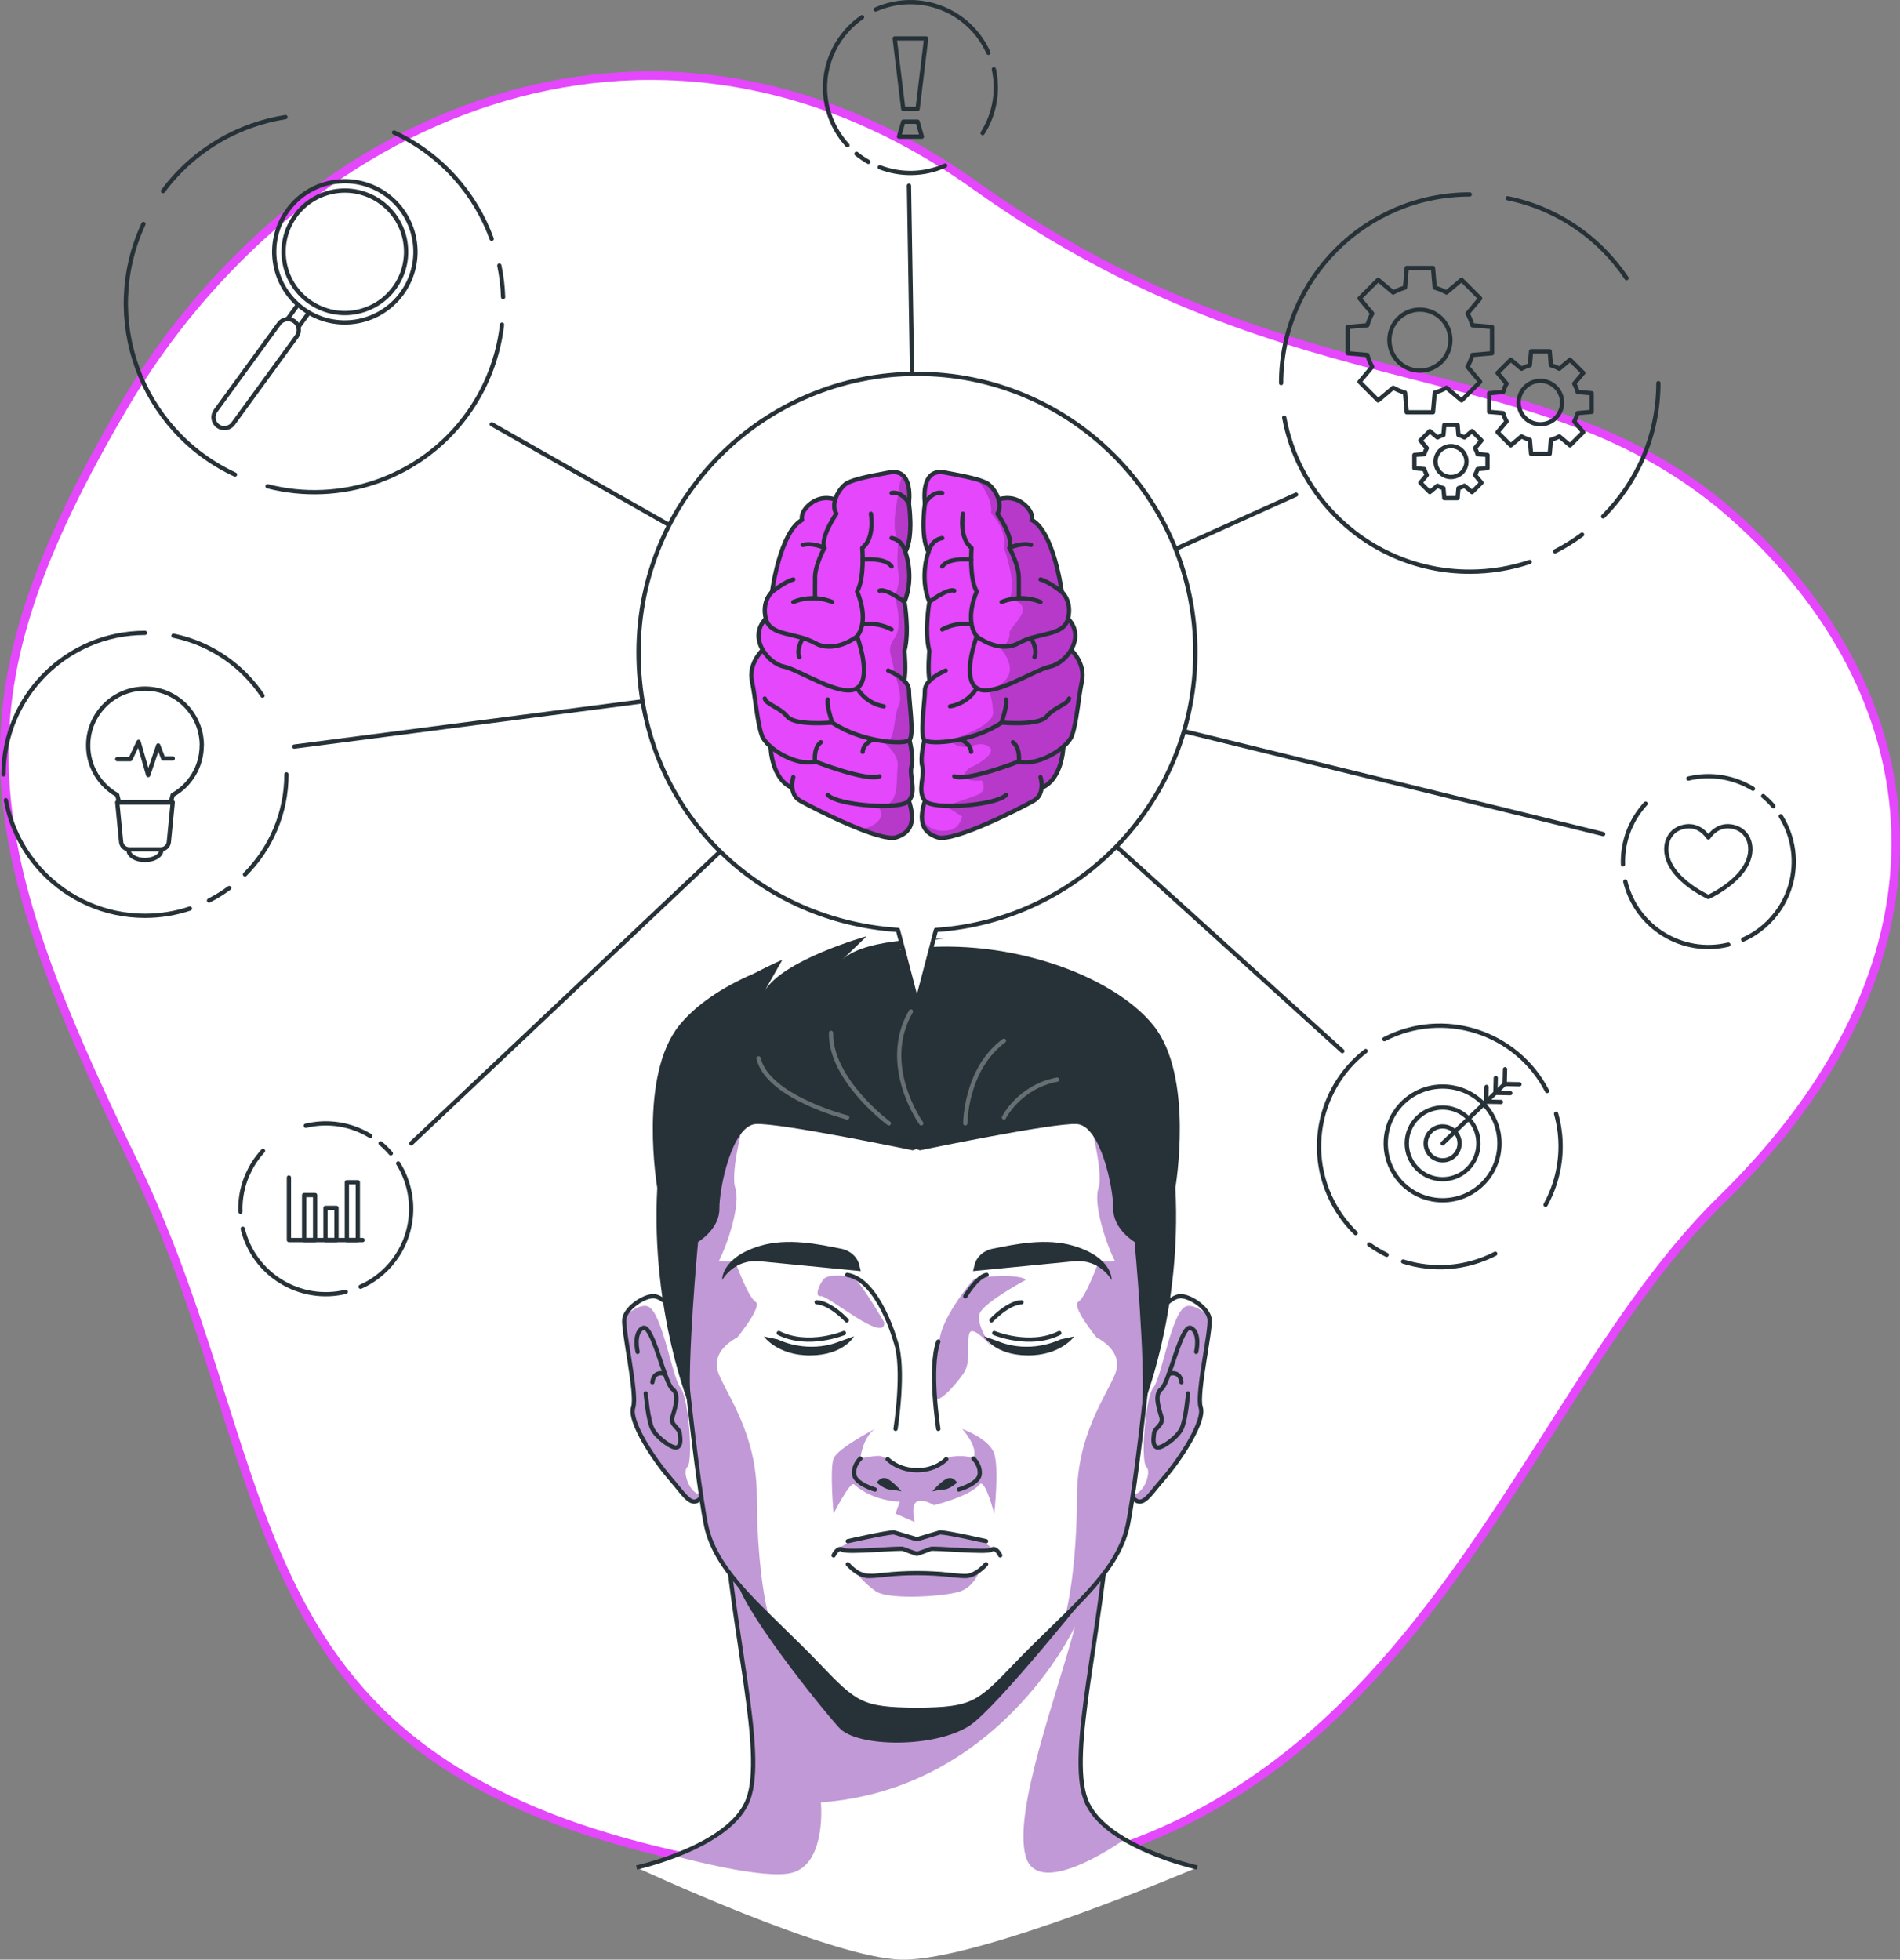 <svg xmlns="http://www.w3.org/2000/svg" xmlns:xlink="http://www.w3.org/1999/xlink" id="Calque_2" data-name="Calque 2" viewBox="0 0 444.69 458.66"><rect x="0" y="0" width="444.69" height="458.66" fill="#808080" stroke="none"/><defs><style>      .cls-1, .cls-2, .cls-3 {        fill: #fff;      }      .cls-4 {        clip-path: url(#clippath-2);      }      .cls-5 {        opacity: .2;      }      .cls-6 {        clip-path: url(#clippath-1);      }      .cls-2 {        stroke-width: 2px;      }      .cls-2, .cls-7, .cls-8 {        stroke-miterlimit: 10;      }      .cls-2, .cls-8 {        stroke: #e447fc;      }      .cls-3, .cls-7, .cls-9 {        stroke: #263238;      }      .cls-3, .cls-10, .cls-9 {        stroke-linecap: round;        stroke-linejoin: round;      }      .cls-11 {        fill: #609;        opacity: .4;      }      .cls-7, .cls-10, .cls-9, .cls-8 {        fill: none;      }      .cls-12 {        clip-path: url(#clippath);      }      .cls-10 {        opacity: .3;        stroke: #fff;      }      .cls-13 {        clip-path: url(#clippath-3);      }      .cls-14 {        fill: #92e3a9;        opacity: 0;      }      .cls-15 {        fill: #263238;      }      .cls-16 {        fill: #e447fc;      }    </style><clipPath id="clippath"><path class="cls-3" d="m164.09,313.99s-7.02-9.79-10.7-10.57c-2.2-.47-6.93,2.6-7.28,5.29s3.12,17.59,2.08,20.71c-1.04,3.12,4.57,11.86,8.65,16.58,4.08,4.72,5.2,7.48,7.97,3.67"></path></clipPath><clipPath id="clippath-1"><path class="cls-3" d="m265.12,313.99s7.02-9.79,10.7-10.57c2.2-.47,6.93,2.6,7.28,5.29s-3.12,17.59-2.08,20.71c1.04,3.12-4.57,11.86-8.65,16.58-4.08,4.72-5.2,7.48-7.97,3.67"></path></clipPath><clipPath id="clippath-2"><path class="cls-3" d="m271.48,274.23c-1.23-15.29-11.21-47.43-56.72-47.63h0c-.05,0-.1,0-.16,0-.05,0-.1,0-.16,0h0c-45.51.21-55.49,32.35-56.72,47.64-1.23,15.32,5.25,72.11,7.55,82.85,2.47,11.51,14.09,19.97,26.2,32.64,8.76,9.16,10.11,10.34,22.97,10.47h0c.05,0,.1,0,.16,0,.05,0,.1,0,.16,0h0c12.85-.14,14.21-1.31,22.97-10.48,12.11-12.67,23.73-21.13,26.2-32.64,2.3-10.74,8.79-67.53,7.55-82.85Z"></path></clipPath><clipPath id="clippath-3"><path class="cls-3" d="m279.77,152.66c0-35.99-29.18-65.16-65.16-65.16s-65.16,29.18-65.16,65.16,26.8,62.71,60.71,65l4.45,16.99,4.45-16.99c33.91-2.29,60.71-30.5,60.71-65Z"></path></clipPath></defs><g id="Background_Simple" data-name="Background Simple"><g><path class="cls-8" d="m173.78,437.25c-122.78-20.76-105.25-88.5-142.78-165.74C-6.53,194.28-10.61,162.66,28.82,95.3,68.25,27.94,151.86-11.06,228.36,43.5c76.5,54.55,133.29,36.3,179.37,79.02,46.07,42.72,51.45,103.33-4.88,158.34-56.34,55.01-77.67,181.98-229.06,156.39Z"></path><path class="cls-2" d="m173.78,437.25c-122.78-20.76-105.25-88.5-142.78-165.74C-6.53,194.28-10.61,162.66,28.82,95.3,68.25,27.94,151.86-11.06,228.36,43.5c76.5,54.55,133.29,36.3,179.37,79.02,46.07,42.72,51.45,103.33-4.88,158.34-56.34,55.01-77.67,181.98-229.06,156.39Z"></path></g></g><g id="Character"><g><g><path class="cls-1" d="m280.21,437.09s-21.94-4.83-26.1-15.89c-4.16-11.07,3.81-39.2,5.55-66.94h-90.12c1.73,27.73,9.71,55.87,5.55,66.94-4.16,11.07-26.1,15.89-26.1,15.89,0,0,45.65,21.3,62.07,21.57,18.11.29,69.15-21.57,69.15-21.57Z"></path><path class="cls-11" d="m157.81,434.37c3.47.91,7.6,1.91,11.66,2.72,6.53,1.31,12.88,2.1,16.03,1.2.9-.26,1.69-.67,2.37-1.2,5.32-4.11,4.26-15.23,4.26-15.23,41.34-3.07,58.93-40.07,59.48-41.22-4.27,16.29-14.44,42.97-11.58,53.71.32,1.23.88,2.12,1.6,2.74,2.14,1.85,5.76,1.34,9.43,0,5.99-2.18,12.13-6.59,12.13-6.59-4.06-2.39-7.62-5.48-9.06-9.31-4.16-11.06,3.81-39.2,5.55-66.94h-90.12c1.74,27.74,9.71,55.88,5.55,66.94-2.39,6.37-10.68,10.67-17.28,13.18Z"></path><path class="cls-7" d="m280.21,437.09s-21.94-4.83-26.1-15.89c-4.16-11.07,3.81-39.2,5.55-66.94h-90.12c1.73,27.73,9.71,55.87,5.55,66.94-4.16,11.07-26.1,15.89-26.1,15.89"></path><path class="cls-15" d="m256.09,371.12s-22.91,28.78-29.22,32.81c-8.27,5.28-26.19,5.03-30.39.53s-24.35-29.67-24.17-35.57c.33-10.75,83.77,2.23,83.77,2.23Z"></path></g><g><g><g><path class="cls-1" d="m164.09,313.99s-7.02-9.79-10.7-10.57c-2.2-.47-6.93,2.6-7.28,5.29s3.12,17.59,2.08,20.71c-1.04,3.12,4.57,11.86,8.65,16.58,4.08,4.72,5.2,7.48,7.97,3.67"></path><g class="cls-12"><path class="cls-11" d="m148.19,329.41c-1.04,3.12,4.57,11.87,8.65,16.58,4.07,4.72,5.2,7.48,7.97,3.67-3,1.13-5.32-5.12-3.93-6.33,1.38-1.21.33-16.24-1.63-18.57-1.97-2.32-4.26-18.01-7.73-19.04-1.38-.41-3.34.7-5.2,2.21-.11.25-.18.51-.21.76-.34,2.69,3.12,17.6,2.09,20.72Z"></path></g><path class="cls-9" d="m164.09,313.99s-7.02-9.79-10.7-10.57c-2.2-.47-6.93,2.6-7.28,5.29s3.12,17.59,2.08,20.71c-1.04,3.12,4.57,11.86,8.65,16.58,4.08,4.72,5.2,7.48,7.97,3.67"></path></g><path class="cls-9" d="m149.23,316.41s-1.04-4.45,1.21-5.6c2.25-1.16,5.12,12.95,6.93,14.27s.52,4.68,0,6.59c-.52,1.91,1.56,2.43,1.73,3.81.17,1.39.35,2.95-.69,3.29-1.04.35-4.68-2.25-5.72-4.33-1.04-2.08-1.56-8.32-1.56-8.32"></path><path class="cls-9" d="m155.63,321.56s-2.59-.98-2.94,1.96"></path></g><g><g><path class="cls-1" d="m265.12,313.99s7.02-9.79,10.7-10.57c2.2-.47,6.93,2.6,7.28,5.29s-3.12,17.59-2.08,20.71c1.04,3.12-4.57,11.86-8.65,16.58-4.08,4.72-5.2,7.48-7.97,3.67"></path><g class="cls-6"><path class="cls-11" d="m264.4,349.67c2.76,3.79,3.88,1.04,7.96-3.68,4.07-4.71,9.69-13.46,8.65-16.58-1.03-3.12,2.43-18.03,2.09-20.72-.03-.25-.1-.49-.2-.74-1.87-1.51-3.84-2.65-5.22-2.23-3.47,1.03-5.77,16.72-7.73,19.04-1.96,2.33-3.02,17.36-1.64,18.57,1.38,1.2-.92,7.41-3.9,6.34Z"></path></g><path class="cls-9" d="m265.12,313.99s7.02-9.79,10.7-10.57c2.2-.47,6.93,2.6,7.28,5.29s-3.12,17.59-2.08,20.71c1.04,3.12-4.57,11.86-8.65,16.58-4.08,4.72-5.2,7.48-7.97,3.67"></path></g><path class="cls-9" d="m279.97,316.41s1.04-4.45-1.21-5.6c-2.25-1.16-5.12,12.95-6.93,14.27s-.52,4.68,0,6.59c.52,1.91-1.56,2.43-1.73,3.81-.17,1.39-.35,2.95.69,3.29,1.04.35,4.68-2.25,5.72-4.33,1.04-2.08,1.56-8.32,1.56-8.32"></path><path class="cls-9" d="m273.57,321.56s2.59-.98,2.94,1.96"></path></g></g><g><path class="cls-1" d="m271.48,274.23c-1.23-15.29-11.21-47.43-56.72-47.63h0c-.05,0-.1,0-.16,0-.05,0-.1,0-.16,0h0c-45.51.21-55.49,32.35-56.72,47.64-1.23,15.32,5.25,72.11,7.55,82.85,2.47,11.51,14.09,19.97,26.2,32.64,8.76,9.16,10.11,10.34,22.97,10.47h0c.05,0,.1,0,.16,0,.05,0,.1,0,.16,0h0c12.85-.14,14.21-1.31,22.97-10.48,12.11-12.67,23.73-21.13,26.2-32.64,2.3-10.74,8.79-67.53,7.55-82.85Z"></path><g class="cls-4"><g><path class="cls-11" d="m214.68,344.11c-5.11,0-7.31-3.37-8.93-3.37s-4.39.64-4.39.64c0,0,.5-4.94,3.42-6.93,0,0-8.74,4.49-9.68,6.93-.94,2.44,0,12.89,0,12.89,0,0,3.88-7.65,4.78-6.85,4.56,4.05,10.71,4.05,10.71,4.05l-1,2.8,4.49,1.96s-1-3.98.51-4.76c1.51-.78,4,.84,4,.84,0,0,8.27-2.02,10.71-4.88,1.24-1.45,3.4,6.85,3.4,6.85,0,0,1.16-10.47,0-14.04s-7.5-5.78-7.5-5.78c0,0,3.9,4.16,2.62,6.93,0,0-1.86-1.07-5.45-.38-.26.05-4.44,3.11-7.71,3.11Z"></path><path class="cls-11" d="m232.01,362.71s1.26-1.93-11.97-4.07l-5.44,1.62-5.44-1.62s-11.35,1.6-13,4.07c0,0,9.03.67,15.3-.17l3.14,1.14,3.14-1.14s12.08.48,14.27.17Z"></path><path class="cls-11" d="m229.32,367.5s-1.17,3.75-4.56,4.96c-3.39,1.21-16.72,2.08-19.76,0s-5.11-4.96-5.11-4.96c0,0,6.21,1.98,14.72.7,8.5-1.28,10.01,1.97,14.72-.7Z"></path><path class="cls-11" d="m240.02,299.6c-.62-1.5-11.3-.99-12.27,0-.97.99-6.27,7.72-7.55,12.49-1.27,4.77-1.65,11.97-1.43,14.62.22,2.65,4.85-2.46,6.76-5.31,1.91-2.85.6-7.1,1.34-9.31.74-2.21,5.17,3.09,5.17,3.09,0,0-3.87-5.3-2.68-7.9,1.19-2.6,10.65-7.68,10.65-7.68Z"></path><path class="cls-11" d="m206.98,309.54s-5.51-9.48-7.1-10.32c-1.59-.84-5.9-.96-6.94,0-1.04.96-2.52,4.38-.83,4.14s15.04,11.2,14.87,6.17Z"></path><path class="cls-11" d="m263.92,357.08c-1.64,7.68-7.36,14-14.58,21.12,2.04-8.51,2.71-19.36,2.73-28.1.04-14.21,6.56-22.88,8.88-28.42,2.33-5.55-4.28-8.62-4.28-8.62,0,0-6.02-7.33-4.29-8.37,1.74-1.04,4.73-9.36,4.73-9.36l3.83-.18c-2.23-4.46-5.09-13.34-3.83-17.13,1.26-3.79-2.3-16.66-2.3-16.66l15.98,7.72c.34,1.87.56,3.6.68,5.16,1.24,15.32-5.26,72.11-7.55,82.85Z"></path><path class="cls-11" d="m179.86,378.2c-7.22-7.12-12.94-13.44-14.58-21.12-2.3-10.74-8.79-67.53-7.55-82.85.12-1.56.34-3.3.68-5.16l15.98-7.72s-3.57,12.86-2.3,16.66c1.26,3.79-1.6,12.67-3.83,17.13l3.83.18s3,8.32,4.73,9.36c1.74,1.04-4.29,8.37-4.29,8.37,0,0-6.61,3.08-4.28,8.62,2.32,5.54,8.84,14.21,8.88,28.42.02,8.75.68,19.59,2.73,28.1Z"></path></g></g><path class="cls-9" d="m271.48,274.23c-1.23-15.29-11.21-47.43-56.72-47.63h0c-.05,0-.1,0-.16,0-.05,0-.1,0-.16,0h0c-45.51.21-55.49,32.35-56.72,47.64-1.23,15.32,5.25,72.11,7.55,82.85,2.47,11.51,14.09,19.97,26.2,32.64,8.76,9.16,10.11,10.34,22.97,10.47h0c.05,0,.1,0,.16,0,.05,0,.1,0,.16,0h0c12.85-.14,14.21-1.31,22.97-10.48,12.11-12.67,23.73-21.13,26.2-32.64,2.3-10.74,8.79-67.53,7.55-82.85Z"></path></g><g><path class="cls-15" d="m228.08,296.1c.45-1.91,2.09-3.4,4.19-3.82,5.32-1.06,12.57-2.64,19.1-.66,9.15,2.77,8.8,7.97,8.8,7.97,0,0-2.71-4.97-8.8-4.39s-23.63,2.31-23.63,2.31l.34-1.42Z"></path><path class="cls-15" d="m251.41,312.8s-3.16,4.51-10.95,4.43c-7.79-.08-10.14-4.46-10.14-4.46l3.33,1.17s6.6,3.14,14.56-.46l3.2-.68Z"></path><path class="cls-9" d="m232.03,309.03s3.81-4.1,7.03-4.23"></path><path class="cls-9" d="m219.61,313.99c-2.25,6.24,0,20.45,0,20.45"></path><path class="cls-9" d="m232.7,312s8.31,3.46,15.23,0"></path><path class="cls-9" d="m225.92,303.41s2.7-4.62,4.99-5.03"></path><path class="cls-15" d="m201.12,296.1c-.45-1.91-2.09-3.4-4.19-3.82-5.32-1.06-12.57-2.64-19.1-.66-9.15,2.77-8.8,7.97-8.8,7.97,0,0,2.71-4.97,8.8-4.39s23.63,2.31,23.63,2.31l-.34-1.42Z"></path><path class="cls-15" d="m178.79,312.8s3.16,4.51,10.95,4.43c7.79-.08,10.14-4.46,10.14-4.46l-3.33,1.17s-6.6,3.14-14.56-.46l-3.2-.68Z"></path><path class="cls-9" d="m198.17,309.03s-3.81-4.1-7.03-4.23"></path><path class="cls-9" d="m197.51,312s-8.31,3.46-15.23,0"></path><path class="cls-9" d="m198.29,298.38c7.41,1.21,11.31,15.6,11.31,15.6,2.25,6.24,0,20.45,0,20.45"></path><path class="cls-9" d="m207.74,341.51s2.45,2.6,6.94,2.6,6.79-2.6,6.79-2.6"></path><g><path class="cls-15" d="m218.22,349.06s1.56-1.91,3.14-2.85c1.58-.94,2.64.79,2.64.79,0,0-2.03,1.91-3.56,1.61l-2.21.45Z"></path><path class="cls-15" d="m210.99,349.06s-1.56-1.91-3.14-2.85c-1.58-.94-2.64.79-2.64.79,0,0,2.03,1.91,3.56,1.61l2.21.45Z"></path></g><g><path class="cls-9" d="m204.78,348.63s-4.71-1.36-4.88-3.61c-.17-2.25,1.47-3.64,1.47-3.64"></path><path class="cls-9" d="m224.42,348.63s4.71-1.36,4.88-3.61c.17-2.25-1.47-3.64-1.47-3.64"></path></g><path class="cls-9" d="m234.1,364.05s-.95-2.09-2.09-1.33c-1.14.76-13.7-.52-14.27-.17-.29.18-3.14,1.14-3.14,1.14,0,0-2.86-.97-3.14-1.14-.57-.36-13.13.93-14.27.17-1.14-.76-2.09,1.33-2.09,1.33"></path><path class="cls-9" d="m230.79,366.11s-2.31,2.77-4.85,2.77-5.34-.69-11.33-.69-8.79.69-11.33.69-4.85-2.77-4.85-2.77"></path><path class="cls-9" d="m230.79,360.73s-8.55-1.96-10.75-2.08l-5.44,1.62-5.44-1.62c-2.2.12-10.75,2.08-10.75,2.08"></path></g><path class="cls-15" d="m269.96,240.01c-9.61-11.94-35.15-21.3-59.47-17.66,0,0,6.87-2.6,10.68-2.6,0,0-18.31-.63-24.01,4.85l5.7-5.48s-19.74,5.51-23.98,12.95l4.24-7.44s-2.91,1.25-6.66,3.22h0c-7.58,3.24-13.75,7.5-17.5,12.16-9.61,11.94-5.13,38-5.13,38-1.56,29.49,7.8,51.74,7.8,51.74-.9-10.92,1.75-39.07,1.75-39.07,0,0,5.04-2.98,4.99-7.79-.05-4.81,2.97-19.46,8.52-19.8,5.55-.35,36.74,6.15,36.74,6.15,0,0,.29-.11.83-.31.53.2.83.31.83.31,0,0,31.19-6.49,36.74-6.15,5.55.35,8.57,14.99,8.52,19.8-.05,4.81,4.99,7.79,4.99,7.79,0,0,2.65,28.14,1.75,39.07,0,0,9.36-22.25,7.8-51.74,0,0,4.48-26.06-5.13-38Z"></path><g><path class="cls-10" d="m215.62,262.93s-9.77-13.55-2.43-26.2"></path><path class="cls-10" d="m208.03,262.93s-13.71-10.12-13.53-21.19"></path><path class="cls-10" d="m198.29,261.55s-18.63-4.71-20.75-13.84"></path><path class="cls-10" d="m225.92,262.93s0-12.68,9.06-19.35"></path><path class="cls-10" d="m234.98,261.55s3.51-7.15,12.44-8.86"></path></g></g></g><g id="Mind_map" data-name="Mind map"><g><g><g><path class="cls-9" d="m349.2,82.68v-6.15l-4.6-.4c-.27-.97-.65-1.9-1.14-2.76l2.97-3.53-4.35-4.35-3.53,2.97c-.86-.48-1.79-.86-2.76-1.14l-.4-4.6h-6.15l-.4,4.6c-.97.27-1.9.65-2.76,1.14l-3.53-2.97-4.35,4.35,2.97,3.53c-.48.86-.86,1.79-1.14,2.76l-4.6.4v6.15l4.6.4c.27.97.65,1.9,1.14,2.76l-2.97,3.53,4.35,4.35,3.53-2.97c.86.48,1.79.86,2.76,1.14l.4,4.6h6.15l.4-4.6c.97-.27,1.9-.65,2.76-1.14l3.53,2.97,4.35-4.35-2.97-3.53c.48-.86.86-1.79,1.14-2.76l4.6-.4Zm-16.88,4.07c-3.94,0-7.14-3.2-7.14-7.14s3.2-7.14,7.14-7.14,7.14,3.2,7.14,7.14-3.2,7.14-7.14,7.14Z"></path><path class="cls-9" d="m372.53,96.4v-4.37l-3.28-.28c-.19-.69-.47-1.35-.81-1.96l2.11-2.51-3.09-3.09-2.51,2.11c-.61-.34-1.27-.61-1.96-.81l-.28-3.28h-4.37l-.28,3.28c-.69.2-1.35.47-1.96.81l-2.51-2.11-3.09,3.09,2.11,2.51c-.34.61-.61,1.27-.81,1.96l-3.28.28v4.37l3.28.28c.2.69.47,1.35.81,1.96l-2.11,2.51,3.09,3.09,2.51-2.11c.61.34,1.27.61,1.96.81l.28,3.28h4.37l.28-3.28c.69-.2,1.35-.47,1.96-.81l2.51,2.11,3.09-3.09-2.11-2.51c.34-.61.61-1.27.81-1.96l3.28-.28Zm-12.01,2.9c-2.81,0-5.08-2.28-5.08-5.08s2.27-5.08,5.08-5.08,5.08,2.28,5.08,5.08-2.27,5.08-5.08,5.08Z"></path><path class="cls-9" d="m348.14,109.59v-3.11l-2.33-.2c-.14-.49-.33-.96-.58-1.4l1.5-1.79-2.2-2.2-1.79,1.5c-.44-.24-.91-.44-1.4-.58l-.2-2.33h-3.11l-.2,2.33c-.49.14-.96.33-1.4.58l-1.79-1.5-2.2,2.2,1.5,1.79c-.24.44-.44.91-.58,1.4l-2.33.2v3.11l2.33.2c.14.49.33.96.58,1.4l-1.5,1.79,2.2,2.2,1.79-1.5c.44.24.9.44,1.4.58l.2,2.33h3.11l.2-2.33c.49-.14.96-.33,1.4-.58l1.79,1.5,2.2-2.2-1.5-1.79c.24-.44.44-.91.58-1.4l2.33-.2Zm-8.54,2.06c-2,0-3.62-1.62-3.62-3.62s1.62-3.62,3.62-3.62,3.62,1.62,3.62,3.62-1.62,3.62-3.62,3.62Z"></path></g><g><path class="cls-9" d="m299.84,89.66c0-24.38,19.77-44.15,44.15-44.15"></path><path class="cls-9" d="m358.02,131.53c-4.41,1.48-9.12,2.28-14.03,2.28-12.53,0-23.85-5.22-31.89-13.61-5.83-6.08-9.93-13.83-11.53-22.46"></path><path class="cls-9" d="m370.28,125.13c-1.98,1.47-4.09,2.78-6.31,3.91"></path><path class="cls-9" d="m388.14,89.66c0,12.19-4.94,23.23-12.93,31.22"></path><path class="cls-9" d="m352.89,46.4c8.77,1.79,16.6,6.19,22.63,12.35,1.91,1.95,3.64,4.07,5.17,6.35"></path></g></g><g><g><line class="cls-9" x1="72.26" y1="73.23" x2="69.82" y2="76.58"></line><line class="cls-9" x1="67.26" y1="74.71" x2="69.7" y2="71.36"></line><circle class="cls-9" cx="80.71" cy="58.93" r="16.53" transform="translate(-9.32 15.56) rotate(-10.41)"></circle><path class="cls-9" d="m51.01,99.72h0c-1.14-.83-1.39-2.42-.56-3.56l14.87-20.41c.83-1.14,2.42-1.39,3.56-.56h0c1.14.83,1.39,2.42.56,3.56l-14.87,20.41c-.83,1.14-2.42,1.39-3.56.56Z"></path><path class="cls-9" d="m92.3,67.38c-4.66,6.4-13.63,7.81-20.03,3.15-6.4-4.66-7.81-13.63-3.15-20.03,4.66-6.4,13.63-7.81,20.03-3.15,6.4,4.66,7.81,13.63,3.15,20.03Z"></path></g><g><path class="cls-9" d="m55,111.07c-22.11-10.28-31.7-36.54-21.42-58.65"></path><path class="cls-9" d="m117.5,75.98c-.52,4.62-1.78,9.23-3.85,13.68-5.29,11.37-14.79,19.42-25.79,23.17-7.97,2.72-16.73,3.17-25.23.98"></path><path class="cls-9" d="m116.87,62.16c.5,2.42.8,4.88.88,7.37"></path><path class="cls-9" d="m92.23,31.01c11.05,5.14,18.98,14.28,22.85,24.89"></path><path class="cls-9" d="m38.15,44.73c5.33-7.2,12.61-12.44,20.74-15.31,2.57-.91,5.23-1.58,7.93-2.01"></path></g></g><g><g><path class="cls-9" d="m.82,181.24c0-18.29,14.82-33.11,33.11-33.11"></path><path class="cls-9" d="m44.45,212.64c-3.31,1.11-6.84,1.71-10.52,1.71-9.4,0-17.89-3.92-23.91-10.21-4.37-4.56-7.45-10.38-8.65-16.85"></path><path class="cls-9" d="m53.65,207.84c-1.49,1.1-3.07,2.09-4.73,2.93"></path><path class="cls-9" d="m67.04,181.24c0,9.14-3.71,17.42-9.7,23.41"></path><path class="cls-9" d="m40.6,148.8c6.58,1.35,12.45,4.64,16.97,9.26,1.43,1.46,2.73,3.05,3.87,4.76"></path></g><g><path class="cls-9" d="m47.23,174.47c0-7.34-5.95-13.3-13.3-13.3s-13.3,5.95-13.3,13.3c0,4.98,2.74,9.32,6.8,11.6l.43,1.7h12.12l.43-1.7c4.06-2.28,6.8-6.61,6.8-11.6Z"></path><path class="cls-9" d="m37.63,198.78h-7.39c-.98,0-1.79-.74-1.89-1.71l-.91-9.29h12.99l-.91,9.29c-.1.97-.91,1.71-1.89,1.71Z"></path><path class="cls-9" d="m37.77,198.95c0,1.29-1.72,2.34-3.84,2.34s-3.84-1.05-3.84-2.34"></path><polyline class="cls-9" points="27.44 177.68 30.52 177.68 32.44 173.63 34.68 181.41 37.03 174.47 38.2 177.52 40.43 177.52"></polyline></g></g><g><g><path class="cls-9" d="m204.96,2.23c10.09-4.48,21.9.06,26.38,10.14"></path><path class="cls-9" d="m198.34,34c-1.42-1.55-2.62-3.36-3.52-5.38-2.31-5.19-2.23-10.83-.23-15.69,1.45-3.53,3.9-6.65,7.17-8.9"></path><path class="cls-9" d="m203.24,37.89c-.97-.55-1.9-1.18-2.78-1.89"></path><path class="cls-9" d="m221.2,38.76c-5.04,2.24-10.52,2.23-15.29.39"></path><path class="cls-9" d="m232.61,16.22c.87,3.96.49,8-.95,11.63-.45,1.15-1.02,2.26-1.68,3.3"></path></g><g><polygon class="cls-9" points="214.76 25.49 211.4 25.49 209.4 9 216.76 9 214.76 25.49"></polygon><polygon class="cls-9" points="214.76 28.49 211.4 28.49 210.4 31.99 215.76 31.99 214.76 28.49"></polygon></g></g><g><g><path class="cls-9" d="m404.51,221.09c-10.73,2.58-21.53-4.03-24.11-14.76"></path><path class="cls-9" d="m416.78,191.04c1.12,1.78,1.97,3.77,2.49,5.93,1.33,5.52.23,11.05-2.61,15.48-2.06,3.21-5.04,5.84-8.67,7.45"></path><path class="cls-9" d="m412.67,186.32c.86.72,1.66,1.51,2.39,2.36"></path><path class="cls-9" d="m395.16,182.22c5.37-1.29,10.75-.28,15.11,2.39"></path><path class="cls-9" d="m379.86,202.32c-.14-4.05.97-7.96,3.04-11.27.66-1.05,1.41-2.03,2.25-2.95"></path></g><path class="cls-9" d="m406.13,193.65c-3.34-1.03-5.37,1.03-6.29,2.36-.92-1.32-2.95-3.38-6.29-2.36-3.63,1.12-4.89,5.74-1.84,9.97,2.2,3.04,5.74,5.11,7.55,6.03.22.11.41.2.57.28.16-.07.36-.17.57-.28,1.81-.92,5.35-3,7.55-6.03,3.06-4.22,1.79-8.85-1.84-9.97Z"></path></g><g><g><path class="cls-9" d="m324.01,243.22c13.87-7.16,30.92-1.73,38.08,12.14"></path><path class="cls-9" d="m317.29,288.61c-2.13-2.07-3.97-4.52-5.42-7.31-3.68-7.13-4.04-15.1-1.63-22.14,1.75-5.1,4.95-9.72,9.39-13.16"></path><path class="cls-9" d="m324.53,293.7c-1.42-.7-2.78-1.51-4.08-2.44"></path><path class="cls-9" d="m349.96,293.44c-6.93,3.58-14.66,4.01-21.56,1.82"></path><path class="cls-9" d="m364.2,260.68c1.56,5.52,1.35,11.26-.37,16.5-.55,1.66-1.25,3.27-2.09,4.8"></path></g><g><g><circle class="cls-9" cx="337.64" cy="267.62" r="13.31"></circle><path class="cls-9" d="m340.39,270.48c-1.58,1.52-4.09,1.46-5.61-.12s-1.46-4.09.12-5.61,4.09-1.46,5.61.12,1.46,4.09-.12,5.61Z"></path><path class="cls-9" d="m343.44,273.67c-3.34,3.2-8.65,3.09-11.86-.26-3.2-3.34-3.09-8.65.26-11.86,3.34-3.2,8.65-3.09,11.86.26,3.2,3.34,3.09,8.65-.26,11.86Z"></path></g><line class="cls-9" x1="337.64" y1="267.62" x2="352.13" y2="253.75"></line><polyline class="cls-9" points="352.25 250.25 352.17 253.71 355.63 253.78"></polyline><polyline class="cls-9" points="350.08 252.32 350 255.78 353.47 255.86"></polyline><polyline class="cls-9" points="347.91 254.4 347.84 257.86 351.3 257.93"></polyline></g></g><g><g><path class="cls-9" d="m80.92,302.35c-10.73,2.58-21.53-4.03-24.11-14.76"></path><path class="cls-9" d="m93.19,272.31c1.12,1.78,1.97,3.78,2.49,5.93,1.33,5.52.23,11.05-2.61,15.48-2.06,3.21-5.04,5.84-8.67,7.45"></path><path class="cls-9" d="m89.08,267.59c.86.72,1.66,1.51,2.39,2.36"></path><path class="cls-9" d="m71.57,263.49c5.37-1.29,10.75-.28,15.11,2.39"></path><path class="cls-9" d="m56.27,283.59c-.14-4.05.97-7.96,3.04-11.27.66-1.05,1.41-2.03,2.25-2.95"></path></g><g><polyline class="cls-9" points="67.62 275.6 67.62 290.24 84.87 290.24"></polyline><rect class="cls-9" x="71.18" y="279.71" width="2.57" height="10.53"></rect><rect class="cls-9" x="76.18" y="282.71" width="2.57" height="7.53"></rect><rect class="cls-9" x="81.18" y="276.71" width="2.57" height="13.53"></rect></g></g><g><polyline class="cls-9" points="96.24 267.62 214.6 155.81 68.87 174.74"></polyline><polyline class="cls-9" points="115.09 99.3 214.6 155.81 212.74 43.45"></polyline><polyline class="cls-9" points="303.34 115.77 214.6 155.81 375.21 195.21"></polyline><line class="cls-9" x1="214.6" y1="155.81" x2="314.17" y2="246.01"></line></g></g><g><g><path class="cls-1" d="m279.77,152.66c0-35.99-29.18-65.16-65.16-65.16s-65.16,29.18-65.16,65.16,26.8,62.71,60.71,65l4.45,16.99,4.45-16.99c33.91-2.29,60.71-30.5,60.71-65Z"></path><g class="cls-13"><path class="cls-14" d="m279.77,152.66c0-35.99-29.18-65.16-65.16-65.16s-65.16,29.18-65.16,65.16,26.8,62.71,60.71,65l4.45,16.99,4.45-16.99c33.91-2.29,60.71-30.5,60.71-65Z"></path></g><path class="cls-9" d="m279.77,152.66c0-35.99-29.18-65.16-65.16-65.16s-65.16,29.18-65.16,65.16,26.8,62.71,60.71,65l4.45,16.99,4.45-16.99c33.91-2.29,60.71-30.5,60.71-65Z"></path></g><g><path class="cls-16" d="m253.59,159.5c-.34,1.58-.6,3.44-.86,5.23-.39,2.75-.8,5.59-1.47,7.51-.3.85-1.03,1.77-2.02,2.67-.05,1.12-.54,7.66-5.13,9.75-.16,1.13-.68,2.33-2.01,3.09-.17.09-16.08,8.72-21.74,8.72-.41,0-.77-.05-1.06-.14-2.72-.9-4-2.59-3.91-5.33.03-1.03.24-2.2.65-3.53-1.07-1.49-.83-3.39-.61-5.07.15-1.08.28-2.1.07-2.89-.54-2.05.23-5.39.44-6.21-.68-1.06-.47-4.09-.11-8.18.13-1.41.25-2.73.25-3.54,0-.89.45-1.69,1.09-2.37-.44-1.99-.11-6.25-.05-6.86-1.12-4.27-.17-10.48-.02-11.41-2.18-5.55-.57-10.73-.22-11.74-1.87-3.63-.91-10.64-.8-11.4-.08-.57-.57-4.81,1.45-6.76.86-.84,2.07-1.13,3.56-.86,3.47.64,5.65,1.08,7.23,1.51,1.09.3,1.89.59,2.6.92,1.03.47,2.37,2,3.04,3.81.92-.26,3.38-.7,5.69,1.07,2.25,1.74,2.34,3.33,2.26,3.99,4.9,3.01,6.76,15.32,6.96,16.84.5.49,2.36,2.64,1.51,6.36,1.54,1.67,2.03,3.76,1.38,5.92-.15.48-.35.96-.6,1.42,0,0,0,0,0,0,.14.13,3.31,3.27,2.43,7.46Z"></path><path class="cls-5" d="m253.59,159.5c-.34,1.58-.6,3.44-.86,5.23-.39,2.75-.8,5.59-1.47,7.51-.3.85-1.03,1.77-2.02,2.67-.05,1.12-.54,7.66-5.13,9.75-.16,1.13-.68,2.33-2.01,3.09-.17.09-16.08,8.72-21.74,8.72-.41,0-.77-.05-1.06-.14-2.72-.9-4-2.59-3.91-5.33.16.08.32.25.47.57,1.44,2.88,4.17,3.17,6.47,2.72,2.3-.46,2.87-3.18,2.87-3.18l-3.96-2.48s4.54-1.45,7.35-2.51c2.81-1.06,1.18-3.48,1.18-3.48-2.82.45-4.24-.78-4.24-.78,0,0,.4-1.8,1.75-2.3,1.35-.5,6.07-3.28,4.25-4.73-1.81-1.44-4.25-.1-4.25-.1-3.65.57-4.95-1.52-4.95-1.52,0,0,10.25-2.98,10.1-6.51-.15-3.53-1.05-5.13-1.05-5.13,0,0,4.11-1.19,4.87-4.06.77-2.88-2.49-6.29-2.49-6.29,1.66.42,2.75-2.04,2.49-2.94-.27-.91,3.3-3.79,3.14-5.75-.15-1.97-3.14-2.21-3.14-2.21,1.85-3.88-1.29-12.09-1.29-12.09.86-4.31-2.98-8.02-2.98-8.02.25-3.25-1.81-6.39-3.69-8.52,1.09.3,1.89.59,2.6.92,1.03.47,2.37,2,3.04,3.81.92-.26,3.38-.7,5.69,1.07,2.25,1.74,2.34,3.33,2.26,3.99,4.9,3.01,6.76,15.32,6.96,16.84.5.49,2.36,2.64,1.51,6.36,1.54,1.67,2.03,3.76,1.38,5.92-.15.48-.35.96-.6,1.42,0,0,0,0,0,0,.14.13,3.31,3.27,2.43,7.46Z"></path><path class="cls-16" d="m213.16,187.48c1.49,4.9.48,7.63-3.26,8.86-.29.09-.64.14-1.06.14-2.15,0-5.78-1.25-9.47-2.79-6.01-2.53-12.16-5.88-12.27-5.93-1.33-.76-1.85-1.96-2.01-3.09-4.58-2.1-5.08-8.63-5.13-9.75-.99-.9-1.72-1.82-2.02-2.67-.67-1.91-1.08-4.76-1.47-7.51-.26-1.79-.52-3.64-.86-5.23-.89-4.18,2.29-7.33,2.43-7.46,0,0,0,0,0,0-.25-.46-.46-.94-.6-1.42-.65-2.16-.15-4.25,1.38-5.92-.85-3.72,1.02-5.87,1.51-6.36.21-1.52,2.06-13.82,6.96-16.84-.08-.67,0-2.26,2.26-3.99,2.31-1.77,4.77-1.33,5.69-1.07.67-1.81,2.01-3.34,3.04-3.81,1.75-.81,3.96-1.35,9.83-2.43,1.38-.25,2.52-.02,3.37.69.07.05.13.11.19.17,2.01,1.94,1.52,6.18,1.45,6.76.11.76,1.07,7.77-.8,11.4.35,1,1.96,6.19-.22,11.74.15.93,1.11,7.14-.02,11.41.05.61.38,4.87-.05,6.86.63.68,1.09,1.48,1.09,2.37,0,.81.12,2.13.24,3.54.37,4.09.58,7.11-.1,8.18.21.82.98,4.16.44,6.21-.21.8-.08,1.81.07,2.89.22,1.68.46,3.58-.61,5.07Z"></path><path class="cls-5" d="m213.16,187.48c1.49,4.9.48,7.63-3.26,8.86-.29.09-.64.14-1.06.14-2.15,0-5.78-1.25-9.47-2.79,1.9.29,3.57.26,4.62-.34,4.23-2.43,1.3-4.71,1.3-4.71,5.53.54,4.36-5.99,4.8-9.07.44-3.07-3.24-5.84-3.24-5.84,2.86.44,2.19-6.01,3.43-8.39,1.25-2.38-.9-7.65-.9-7.65-.47-4.18-2.16-5.51,0-8.35,2.16-2.85,0-9.79,0-9.79,0,0,1.48-3.11.9-5.58-.57-2.49,0-7.34,0-7.34-2.03-2.58,0-11.07,0-11.07.1-2.17.62-3.66,1.2-4.67.07.05.13.11.19.17,2.01,1.94,1.52,6.18,1.45,6.76.11.76,1.07,7.77-.8,11.4.35,1,1.96,6.19-.22,11.74.15.93,1.11,7.14-.02,11.41.05.61.38,4.87-.05,6.86.63.68,1.09,1.48,1.09,2.37,0,.81.12,2.13.24,3.54.37,4.09.58,7.11-.1,8.18.21.82.98,4.16.44,6.21-.21.8-.08,1.81.07,2.89.22,1.68.46,3.58-.61,5.07Z"></path><g><g><path class="cls-9" d="m225.37,120.23s-1.01,5.68,2.02,8.02c0,0-.61,6.98,1.21,10.21,0,0-3.03,6.46,0,10.49,0,0-3.63,9.68,0,12.11,3.63,2.42,13.32-4.24,17.15-5.04s8.47-6.86,4.21-11.21"></path><path class="cls-9" d="m238.44,139.87s.04-2.02,0-4.84c-.04-2.82-2.17-6.78-2.17-6.78,1.01-2.54-2.82-8.02-2.82-8.02,1.61-2.49-.97-6.47-2.69-7.26-1.72-.8-3.96-1.34-9.74-2.4-5.77-1.05-4.54,7.24-4.54,7.24,0,0-1.18,7.74.83,11.37,0,0-2.22,5.7.2,11.73,0,0-1.21,6.91,0,11.41,0,0-.44,5.06.08,7"></path><path class="cls-9" d="m234.43,140.9s4.25-1.99,9.1,0"></path><path class="cls-9" d="m221.34,156.94s-4.87,1.94-4.87,4.64-1.25,10.49-.11,11.64c1.15,1.15,11.2.54,18.08-4.1,0,0,8.69.81,10.51-1.41,1.82-2.22,4.89-2.79,5.27-4.22"></path><path class="cls-9" d="m250.9,152.32s3.17,3.08,2.32,7.11-1.21,9.57-2.32,12.69c-1.1,3.12-8.26,7.35-12.46,6.11,0,0-12.06,4.72-15.09,3.46"></path><path class="cls-9" d="m216.36,173.22s-1.07,3.97-.48,6.19c.59,2.22-1.25,5.72.59,8.01,1.84,2.29,16.77,1.07,18.99-1.35"></path><path class="cls-9" d="m243.53,181.9s1.25,3.89-1.61,5.52-18.75,9.78-22.49,8.56c-3.74-1.23-4.4-3.98-2.96-8.56"></path><path class="cls-9" d="m248.87,174.74s-.15,7.57-5.07,9.65"></path><path class="cls-9" d="m233.71,116.91s2.98-1.19,5.7.9,2.06,3.88,2.06,3.88c5.2,2.8,7.03,16.84,7.03,16.84,0,0,2.49,2.15,1.46,6.28-1.03,4.13-6.84,3.14-11.52,5.7-4.69,2.56-9.84-1.55-9.84-1.55"></path><path class="cls-9" d="m228.6,161.05s-1.82,3.51-6.25,4.28"></path><path class="cls-9" d="m227.29,146.12s-3.26-.65-6.76,1.21"></path><path class="cls-9" d="m217.5,140.9s4.24-3.26,5.85-2.65"></path><path class="cls-9" d="m227.29,130.99s-5.35-.61-6.76,1.61"></path><path class="cls-9" d="m217.3,129.17s.61-2.82,3.23-3.23"></path><path class="cls-9" d="m216.47,117.8s1.64-2.89,4.06-2.42"></path><path class="cls-9" d="m238.44,178.23s.45-3.13-1.37-4.51"></path><path class="cls-9" d="m234.43,169.12s1.43-4.34,1.02-5.4"></path><path class="cls-9" d="m225.21,173.28s1.98.87,2.08,2.69"></path><path class="cls-9" d="m241.31,149.33s1.62,2.64.81,4.46"></path><path class="cls-9" d="m248.5,138.52s-3.15-2.49-4.97-2.89"></path><path class="cls-9" d="m236.27,128.24s2.61-1.29,5.04-.69"></path></g><g><path class="cls-9" d="m203.83,120.23s1.01,5.68-2.02,8.02c0,0,.61,6.98-1.21,10.21,0,0,3.03,6.46,0,10.49,0,0,3.63,9.68,0,12.11s-13.32-4.24-17.15-5.04-8.47-6.86-4.21-11.21"></path><path class="cls-9" d="m190.76,139.87s-.04-2.02,0-4.84c.04-2.82,2.17-6.78,2.17-6.78-1.01-2.54,2.82-8.02,2.82-8.02-1.61-2.49.97-6.47,2.69-7.26,1.72-.8,3.96-1.34,9.74-2.4,5.77-1.05,4.54,7.24,4.54,7.24,0,0,1.18,7.74-.83,11.37,0,0,2.22,5.7-.2,11.73,0,0,1.21,6.91,0,11.41,0,0,.44,5.06-.08,7"></path><path class="cls-9" d="m194.77,140.9s-4.25-1.99-9.1,0"></path><path class="cls-9" d="m207.87,156.94s4.87,1.94,4.87,4.64,1.26,10.49.11,11.64c-1.14,1.15-11.2.54-18.08-4.1,0,0-8.69.81-10.51-1.41s-4.89-2.79-5.27-4.22"></path><path class="cls-9" d="m178.31,152.32s-3.17,3.08-2.32,7.11c.86,4.03,1.21,9.57,2.32,12.69,1.1,3.12,8.26,7.35,12.46,6.11,0,0,12.06,4.72,15.09,3.46"></path><path class="cls-9" d="m212.85,173.22s1.07,3.97.48,6.19c-.59,2.22,1.25,5.72-.59,8.01-1.84,2.29-16.77,1.07-18.99-1.35"></path><path class="cls-9" d="m185.67,181.9s-1.25,3.89,1.61,5.52,18.75,9.78,22.49,8.56,4.4-3.98,2.96-8.56"></path><path class="cls-9" d="m180.34,174.74s.15,7.57,5.07,9.65"></path><path class="cls-9" d="m195.49,116.91s-2.98-1.19-5.7.9c-2.71,2.09-2.06,3.88-2.06,3.88-5.2,2.8-7.03,16.84-7.03,16.84,0,0-2.49,2.15-1.46,6.28,1.03,4.13,6.84,3.14,11.52,5.7,4.69,2.56,9.84-1.55,9.84-1.55"></path><path class="cls-9" d="m200.6,161.05s1.82,3.51,6.25,4.28"></path><path class="cls-9" d="m201.91,146.12s3.26-.65,6.76,1.21"></path><path class="cls-9" d="m211.7,140.9s-4.24-3.26-5.85-2.65"></path><path class="cls-9" d="m201.91,130.99s5.35-.61,6.76,1.61"></path><path class="cls-9" d="m211.9,129.17s-.61-2.82-3.23-3.23"></path><path class="cls-9" d="m212.74,117.8s-1.64-2.89-4.06-2.42"></path><path class="cls-9" d="m190.76,178.23s-.45-3.13,1.37-4.51"></path><path class="cls-9" d="m194.77,169.12s-1.43-4.34-1.02-5.4"></path><path class="cls-9" d="m203.99,173.28s-1.98.87-2.08,2.69"></path><path class="cls-9" d="m187.9,149.33s-1.62,2.64-.81,4.46"></path><path class="cls-9" d="m180.7,138.52s3.15-2.49,4.97-2.89"></path><path class="cls-9" d="m192.94,128.24s-2.61-1.29-5.04-.69"></path></g></g></g></g></g></svg>